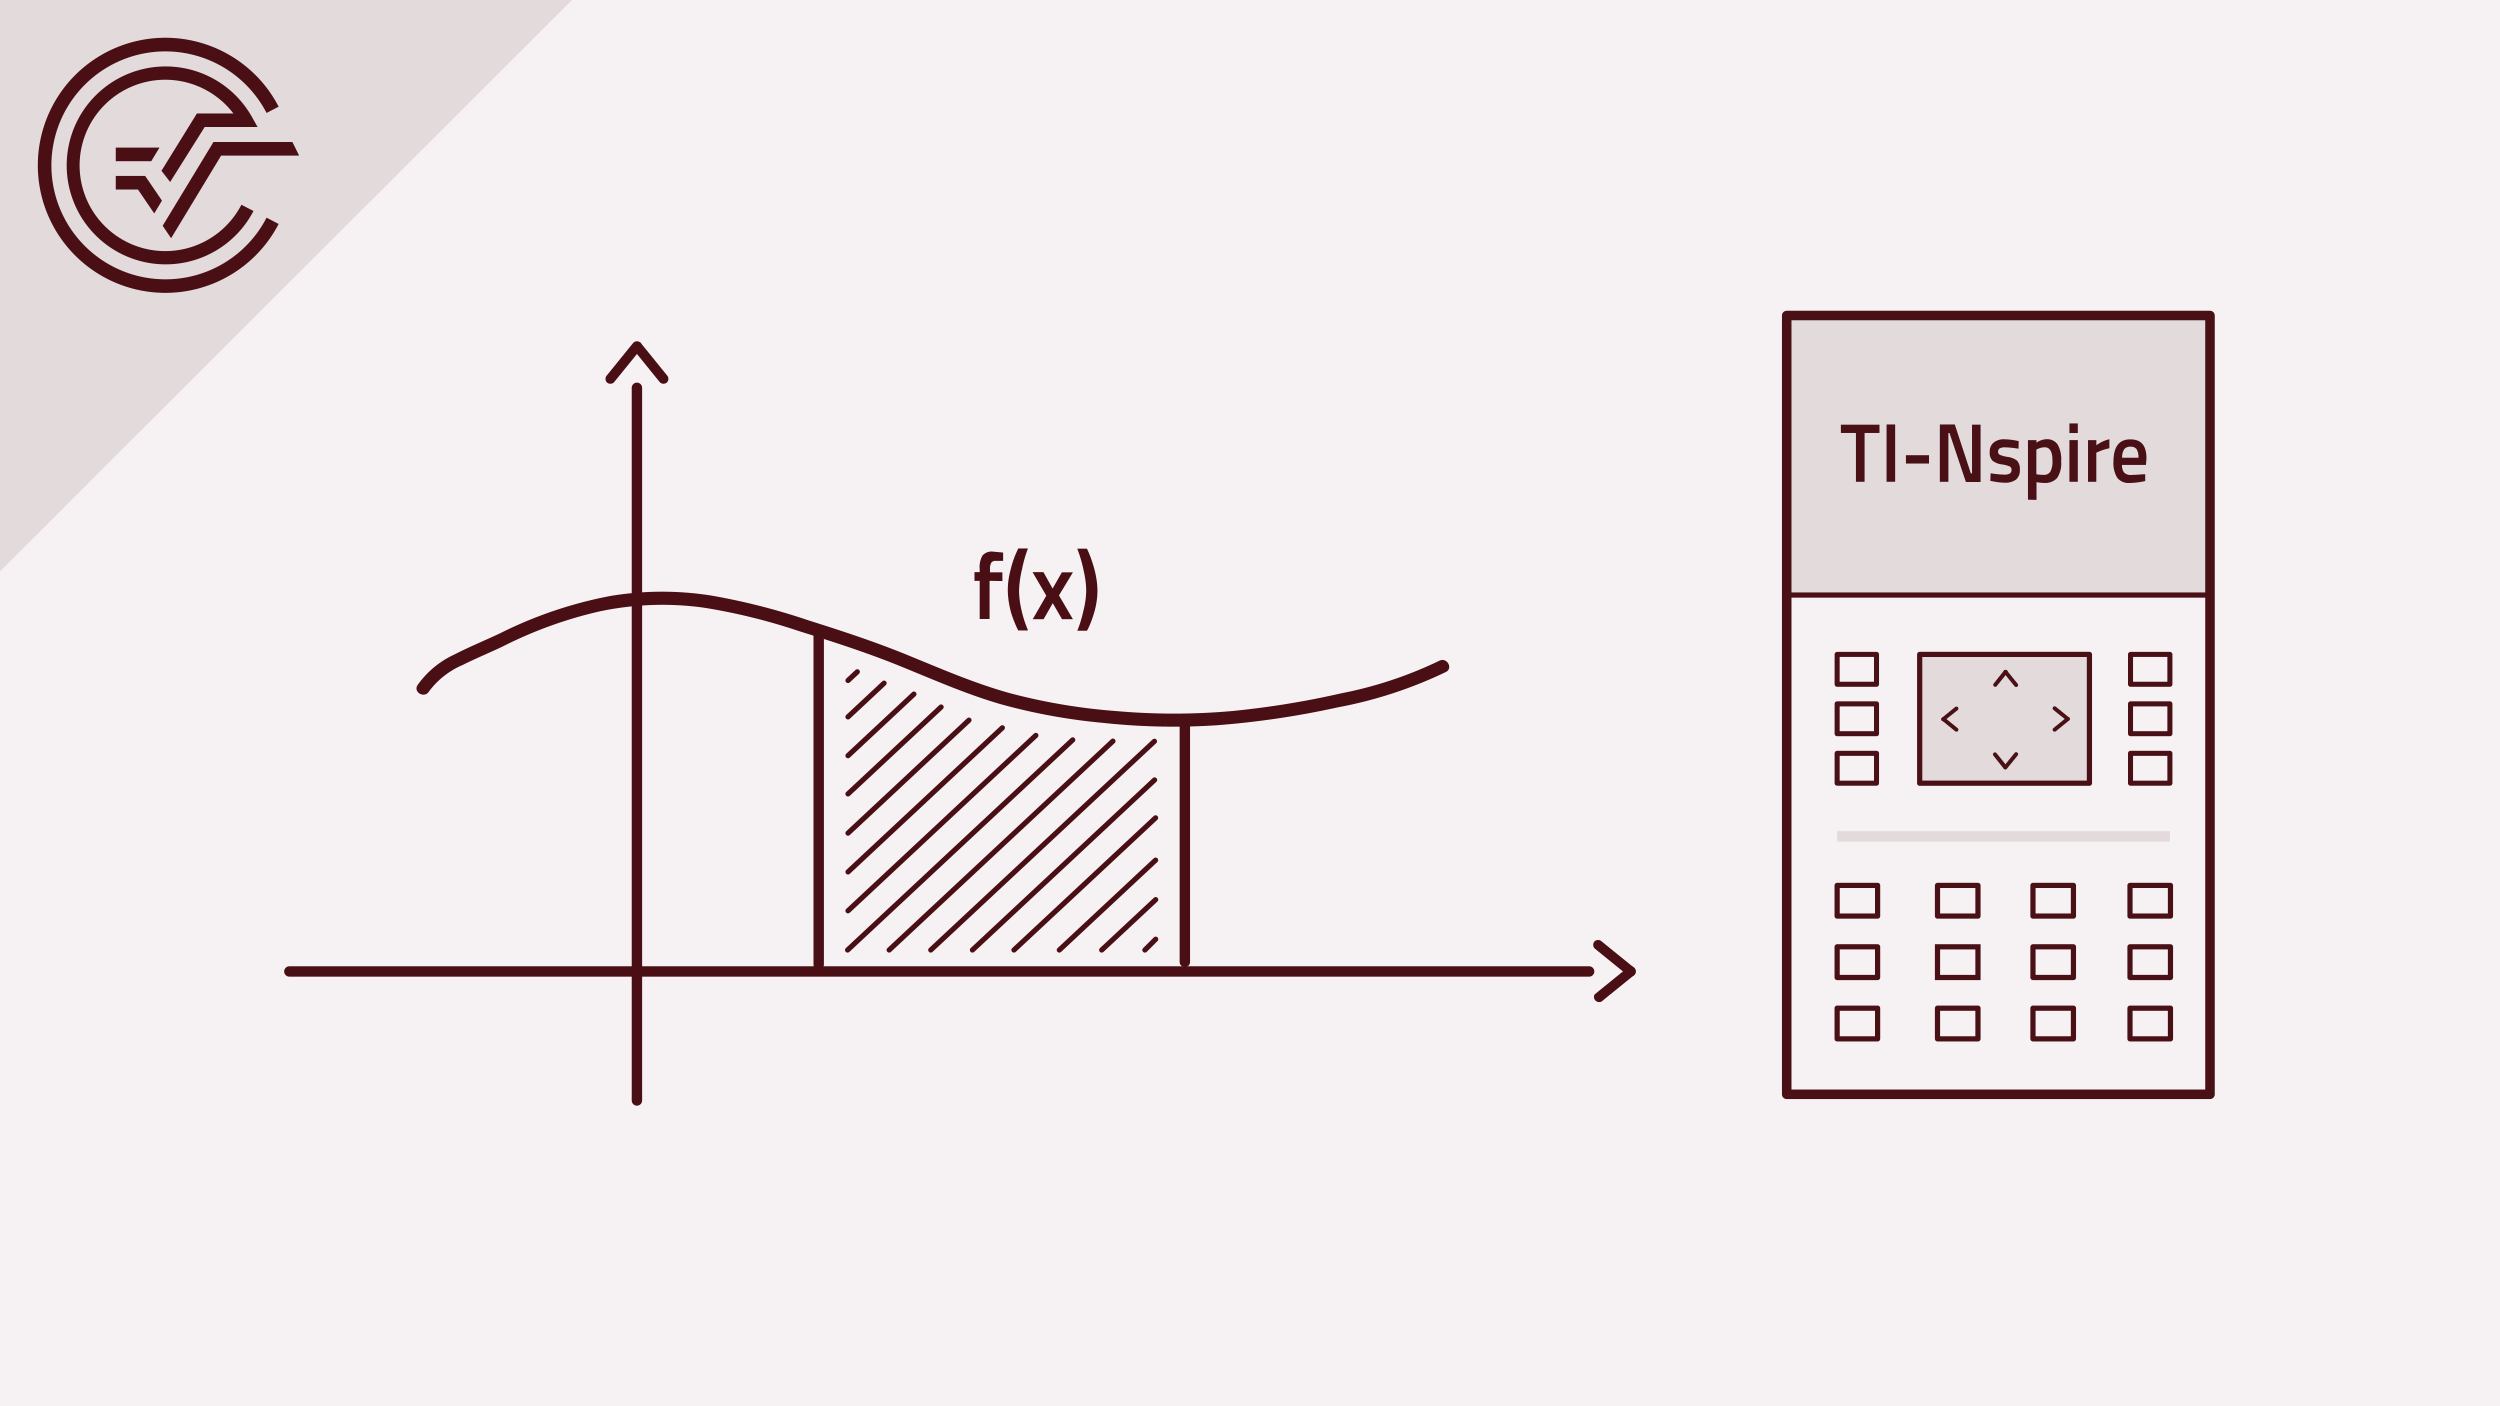 <svg xmlns="http://www.w3.org/2000/svg" viewBox="0 0 480 270"><defs><style>.cls-1{fill:#f6f2f3;}.cls-13,.cls-2,.cls-4{fill:#e3dadb;}.cls-2,.cls-3,.cls-4,.cls-5,.cls-6,.cls-7{stroke:#491016;}.cls-11,.cls-12,.cls-2,.cls-7,.cls-9{stroke-miterlimit:10;}.cls-11,.cls-12,.cls-3,.cls-5,.cls-6,.cls-7,.cls-9{fill:none;}.cls-11,.cls-12,.cls-3,.cls-4,.cls-5,.cls-6{stroke-linecap:round;}.cls-3,.cls-4,.cls-5,.cls-6{stroke-linejoin:round;}.cls-3{stroke-width:1.83px;}.cls-5{stroke-width:0.97px;}.cls-8{fill:#491016;}.cls-9{stroke:#e3dadb;}.cls-11,.cls-9{stroke-width:2px;}.cls-10{fill:#4a0f15;}.cls-11,.cls-12{stroke:#4a0f15;}</style></defs><title>Nspire Crashkurs Thumbnails Element 7 7.Integrale berechnen</title><g id="Ebene_2" data-name="Ebene 2"><g id="Ebene_1-2" data-name="Ebene 1"><rect class="cls-1" width="480" height="270"/><rect class="cls-2" x="343.05" y="60.58" width="81.27" height="53.67"/><rect class="cls-3" x="343.05" y="60.58" width="81.27" height="149.53"/><rect class="cls-4" x="368.58" y="125.65" width="32.59" height="24.73"/><rect class="cls-5" x="352.73" y="125.65" width="7.56" height="5.73"/><rect class="cls-5" x="352.73" y="135.14" width="7.56" height="5.73"/><rect class="cls-5" x="352.73" y="144.64" width="7.56" height="5.73"/><rect class="cls-5" x="409.06" y="125.65" width="7.56" height="5.73"/><rect class="cls-5" x="409.06" y="135.14" width="7.56" height="5.73"/><rect class="cls-5" x="409.06" y="144.64" width="7.56" height="5.73"/><rect class="cls-6" x="390.33" y="170" width="7.77" height="5.89"/><rect class="cls-6" x="408.96" y="170" width="7.77" height="5.89"/><rect class="cls-6" x="372" y="170" width="7.77" height="5.89"/><rect class="cls-6" x="390.33" y="181.79" width="7.77" height="5.89"/><rect class="cls-6" x="408.96" y="181.79" width="7.77" height="5.89"/><rect class="cls-7" x="372" y="181.79" width="7.77" height="5.89"/><rect class="cls-6" x="390.33" y="193.57" width="7.77" height="5.89"/><rect class="cls-6" x="408.96" y="193.57" width="7.77" height="5.89"/><rect class="cls-6" x="372" y="193.57" width="7.77" height="5.89"/><rect class="cls-6" x="352.73" y="170" width="7.77" height="5.89"/><rect class="cls-6" x="352.73" y="181.79" width="7.77" height="5.89"/><rect class="cls-6" x="352.73" y="193.57" width="7.77" height="5.89"/><path class="cls-8" d="M397.28,137.78c-.83-.69-1.68-1.37-2.52-2.06a.4.4,0,0,0-.54,0,.38.38,0,0,0,0,.55c.83.69,1.68,1.36,2.52,2a.39.39,0,0,0,.54,0,.37.37,0,0,0,0-.54Z"/><path class="cls-8" d="M396.74,137.78c-.84.68-1.69,1.36-2.52,2.05a.37.37,0,0,0,0,.54.39.39,0,0,0,.54,0c.84-.69,1.69-1.36,2.52-2.05a.38.38,0,0,0-.54-.54Z"/><path class="cls-8" d="M384.78,128.73l-2,2.52a.39.39,0,0,0,.54.55c.69-.84,1.36-1.69,2.05-2.53a.39.39,0,0,0,0-.54.38.38,0,0,0-.54,0Z"/><path class="cls-8" d="M384.78,129.27c.68.84,1.36,1.69,2.05,2.53a.39.39,0,0,0,.54,0,.4.4,0,0,0,0-.55c-.69-.83-1.36-1.68-2.05-2.52a.38.38,0,0,0-.54,0,.39.39,0,0,0,0,.54Z"/><path class="cls-8" d="M385.32,147.06c-.69-.84-1.36-1.69-2.05-2.53a.39.39,0,0,0-.54.55l2,2.52a.38.38,0,0,0,.54,0,.39.39,0,0,0,0-.54Z"/><path class="cls-8" d="M385.32,147.6l2.05-2.52a.4.4,0,0,0,0-.55.39.39,0,0,0-.54,0c-.69.84-1.37,1.69-2.05,2.53a.39.39,0,0,0,0,.54.38.38,0,0,0,.54,0Z"/><path class="cls-8" d="M373.38,138.32l2.52-2a.39.39,0,0,0,0-.55.4.4,0,0,0-.54,0l-2.53,2.06a.39.39,0,0,0,0,.54.4.4,0,0,0,.55,0Z"/><path class="cls-8" d="M372.83,138.32l2.53,2.05a.39.39,0,0,0,.54,0,.38.38,0,0,0,0-.54l-2.52-2.05a.39.39,0,0,0-.55.54Z"/><path class="cls-8" d="M353.45,83.13V81.54h7.41v1.59H358V92.5h-1.66V83.13Z"/><path class="cls-8" d="M362.22,92.5v-11h1.65v11Z"/><path class="cls-8" d="M365.94,89V87.4h4.43V89Z"/><path class="cls-8" d="M372.45,92.5v-11h2.87l3.08,9.39h.23V81.54h1.64v11h-2.82l-3.15-9.41h-.21V92.5Z"/><path class="cls-8" d="M387.56,86.15a20,20,0,0,0-2.53-.26,2.13,2.13,0,0,0-1.09.2.73.73,0,0,0-.31.64.63.63,0,0,0,.34.6,6.51,6.51,0,0,0,1.57.41,3.58,3.58,0,0,1,1.76.73,2.42,2.42,0,0,1,.51,1.76,2.26,2.26,0,0,1-.74,1.86,3.51,3.51,0,0,1-2.19.59,12.33,12.33,0,0,1-2.28-.27l-.46-.08.06-1.46a20.73,20.73,0,0,0,2.56.26,2.21,2.21,0,0,0,1.12-.21.76.76,0,0,0,.33-.69.68.68,0,0,0-.32-.66,5.45,5.45,0,0,0-1.52-.4,3.89,3.89,0,0,1-1.77-.68,2.11,2.11,0,0,1-.57-1.7,2.2,2.2,0,0,1,.78-1.84,3.12,3.12,0,0,1,2-.61,13.19,13.19,0,0,1,2.32.26l.46.09Z"/><path class="cls-8" d="M389.37,95.94V84.5H391V85a3.51,3.51,0,0,1,1.91-.67,2.45,2.45,0,0,1,2.15,1,5.8,5.8,0,0,1,.68,3.25,5.06,5.06,0,0,1-.78,3.21,3.12,3.12,0,0,1-2.54.93,7.89,7.89,0,0,1-1.41-.15v3.41Zm3.23-10.06a3.22,3.22,0,0,0-1.39.33l-.23.12v4.72a6.64,6.64,0,0,0,1.31.12,1.49,1.49,0,0,0,1.39-.62,4.27,4.27,0,0,0,.39-2.13C394.07,86.73,393.58,85.88,392.6,85.88Z"/><path class="cls-8" d="M397.33,83.14V81.3h1.61v1.84Zm0,9.36v-8h1.61v8Z"/><path class="cls-8" d="M400.9,92.5v-8h1.6v1A6.85,6.85,0,0,1,405,84.33v1.74a10.17,10.17,0,0,0-2.18.7l-.33.15V92.5Z"/><path class="cls-8" d="M411.47,91.06l.41,0,0,1.3a14.63,14.63,0,0,1-3,.37,2.75,2.75,0,0,1-2.37-1,5.32,5.32,0,0,1-.72-3.12c0-2.84,1.08-4.25,3.22-4.25s3.11,1.22,3.11,3.66l-.1,1.25h-4.6a2.34,2.34,0,0,0,.4,1.45,1.81,1.81,0,0,0,1.44.47C410,91.16,410.72,91.13,411.47,91.06Zm-.89-3.17a2.88,2.88,0,0,0-.35-1.65,1.36,1.36,0,0,0-1.18-.47,1.43,1.43,0,0,0-1.21.49,2.82,2.82,0,0,0-.39,1.63Z"/><line class="cls-9" x1="352.73" y1="160.58" x2="416.62" y2="160.58"/><path class="cls-10" d="M82.32,132.82a15.77,15.77,0,0,1,6.48-5.13c2.54-1.27,5.17-2.35,7.73-3.57a81.31,81.31,0,0,1,18.54-6.72,58.37,58.37,0,0,1,19.9-.75,113,113,0,0,1,18.27,4.47c6.62,2.07,13.2,4.18,19.64,6.8s12.55,5.32,19.09,7.24a111.36,111.36,0,0,0,19.69,3.62,126.56,126.56,0,0,0,21.85.48,166.7,166.7,0,0,0,23.31-3.44,83,83,0,0,0,20.8-6.8c1.44-.73.17-2.89-1.26-2.16a77.58,77.58,0,0,1-18.9,6.27,167.47,167.47,0,0,1-21,3.4,126.33,126.33,0,0,1-22.09,0,112.38,112.38,0,0,1-20.47-3.44c-6.69-1.86-13.06-4.62-19.48-7.25s-12.73-4.69-19.22-6.74a124.81,124.81,0,0,0-18.73-4.77,60.58,60.58,0,0,0-19.24.09,81,81,0,0,0-21.13,7.13c-2.94,1.4-6,2.64-8.87,4.12a17.76,17.76,0,0,0-7.06,5.87c-.88,1.35,1.29,2.61,2.16,1.26Z"/><path class="cls-10" d="M156.19,121.81v63.38a1,1,0,0,0,2,0V121.81a1,1,0,0,0-2,0Z"/><path class="cls-10" d="M226.49,139.44v45.25a1,1,0,0,0,2,0V139.44a1,1,0,0,0-2,0Z"/><path class="cls-10" d="M190,111.52v7.33H188.1v-7.33h-1v-1.67h1v-.58a4.45,4.45,0,0,1,.56-2.64,2.36,2.36,0,0,1,2-.72l1.94.18,0,1.6c-.59,0-1.07,0-1.46,0a.9.9,0,0,0-.82.36,2.41,2.41,0,0,0-.24,1.28v.56h2.38v1.67Z"/><path class="cls-10" d="M196.21,109.38a19.42,19.42,0,0,0-.55,4.05,16.44,16.44,0,0,0,.42,3.49,22.34,22.34,0,0,0,.86,3l.43,1.13h-1.86a12.29,12.29,0,0,1-.64-1.38c-.27-.64-.49-1.24-.67-1.81a16.05,16.05,0,0,1-.48-2.09,15.25,15.25,0,0,1-.22-2.73,15,15,0,0,1,.5-3.51,18.62,18.62,0,0,1,1-3.11l.5-1.12h1.86A26.45,26.45,0,0,0,196.21,109.38Z"/><path class="cls-10" d="M198.25,109.85h2.09L202.1,113l1.78-3.11H206l-2.68,4.43,2.68,4.57h-2.09l-1.78-3.08-1.76,3.08h-2.09l2.61-4.52Z"/><path class="cls-10" d="M210.49,111a15,15,0,0,1,.22,2.43,13.9,13.9,0,0,1-.21,2.37,14.55,14.55,0,0,1-.51,2.11,19.53,19.53,0,0,1-1.08,2.81l-.22.38h-1.85c.13-.31.29-.73.47-1.25a29.13,29.13,0,0,0,.76-2.82,15.82,15.82,0,0,0,.48-3.6,17.32,17.32,0,0,0-.43-3.59,26.78,26.78,0,0,0-.85-3.27l-.43-1.22h1.85a15,15,0,0,1,.65,1.51c.26.7.48,1.35.66,2A17.64,17.64,0,0,1,210.49,111Z"/><path class="cls-10" d="M313.79,185.84c-2.09-1.71-4.2-3.39-6.28-5.1a1,1,0,0,0-1.35,0,1,1,0,0,0,0,1.35c2.08,1.71,4.19,3.39,6.27,5.1a1,1,0,0,0,1.36,0,1,1,0,0,0,0-1.35Z"/><path class="cls-10" d="M312.43,185.84c-2.08,1.71-4.19,3.39-6.27,5.1a1,1,0,0,0,1.35,1.35c2.08-1.71,4.19-3.39,6.28-5.1a1,1,0,0,0,0-1.35,1,1,0,0,0-1.36,0Z"/><path class="cls-10" d="M121.62,65.79c-1.71,2.08-3.39,4.19-5.1,6.28a1,1,0,0,0,0,1.35,1,1,0,0,0,1.35,0c1.71-2.09,3.39-4.19,5.1-6.28a1,1,0,0,0,0-1.35,1,1,0,0,0-1.35,0Z"/><path class="cls-10" d="M121.62,67.14c1.71,2.09,3.39,4.19,5.1,6.28a1,1,0,0,0,1.35,0,1,1,0,0,0,0-1.35c-1.71-2.09-3.39-4.2-5.1-6.28a1,1,0,0,0-1.35,1.35Z"/><line class="cls-11" x1="305.11" y1="186.52" x2="55.56" y2="186.52"/><line class="cls-11" x1="122.29" y1="74.46" x2="122.29" y2="211.29"/><line class="cls-12" x1="205.96" y1="142.06" x2="162.74" y2="182.4"/><line class="cls-12" x1="213.68" y1="142.3" x2="170.72" y2="182.4"/><line class="cls-12" x1="221.65" y1="142.33" x2="178.71" y2="182.4"/><line class="cls-12" x1="221.68" y1="149.75" x2="186.71" y2="182.4"/><line class="cls-12" x1="221.87" y1="157.03" x2="194.68" y2="182.4"/><line class="cls-12" x1="221.87" y1="165.15" x2="203.39" y2="182.4"/><line class="cls-12" x1="221.89" y1="172.73" x2="211.53" y2="182.4"/><line class="cls-12" x1="221.89" y1="180.33" x2="219.82" y2="182.4"/><line class="cls-12" x1="186.04" y1="138.27" x2="162.82" y2="159.96"/><line class="cls-12" x1="192.45" y1="139.74" x2="162.82" y2="167.41"/><line class="cls-12" x1="198.88" y1="141.2" x2="162.82" y2="174.87"/><line class="cls-12" x1="180.69" y1="135.75" x2="162.82" y2="152.43"/><line class="cls-12" x1="175.47" y1="133.27" x2="162.82" y2="145.09"/><line class="cls-12" x1="169.74" y1="131.17" x2="162.82" y2="137.64"/><line class="cls-12" x1="164.6" y1="128.99" x2="162.82" y2="130.65"/><polygon class="cls-13" points="109.77 0 0 0 0 109.67 109.77 0"/><path class="cls-10" d="M31.75,53.63A21.88,21.88,0,1,1,51.18,21.69l2.32-1.21A24.49,24.49,0,1,0,53.5,43l-2.32-1.21A21.82,21.82,0,0,1,31.75,53.63"/><polygon class="cls-10" points="31.23 43.35 32.85 45.74 42.46 29.87 57.43 29.87 56.14 27.26 40.99 27.26 31.23 43.35"/><polygon class="cls-10" points="22.23 36.39 26.49 36.39 29.61 40.98 31.1 38.52 27.87 33.78 22.23 33.78 22.23 36.39"/><path class="cls-10" d="M39.3,24.39H49.46l-1.09-1.94a19,19,0,1,0,.3,18.06l-2.32-1.2a16.45,16.45,0,1,1-1.54-17.53h-7L31,32.79l1.67,2.15Z"/><polygon class="cls-10" points="30.62 28.34 22.23 28.34 22.23 30.95 29.04 30.95 30.62 28.34"/><polygon class="cls-13" points="109.77 0 0 0 0 109.67 109.77 0"/><path class="cls-10" d="M31.75,53.63A21.88,21.88,0,1,1,51.18,21.69l2.32-1.21A24.49,24.49,0,1,0,53.5,43l-2.32-1.21A21.82,21.82,0,0,1,31.75,53.63"/><polygon class="cls-10" points="31.23 43.35 32.85 45.74 42.46 29.87 57.43 29.87 56.14 27.26 40.99 27.26 31.23 43.35"/><polygon class="cls-10" points="22.23 36.39 26.49 36.39 29.61 40.98 31.1 38.52 27.87 33.78 22.23 33.78 22.23 36.39"/><path class="cls-10" d="M39.3,24.39H49.46l-1.09-1.94a19,19,0,1,0,.3,18.06l-2.32-1.2a16.45,16.45,0,1,1-1.54-17.53h-7L31,32.79l1.67,2.15Z"/><polygon class="cls-10" points="30.62 28.34 22.23 28.34 22.23 30.95 29.04 30.95 30.62 28.34"/></g></g></svg>
